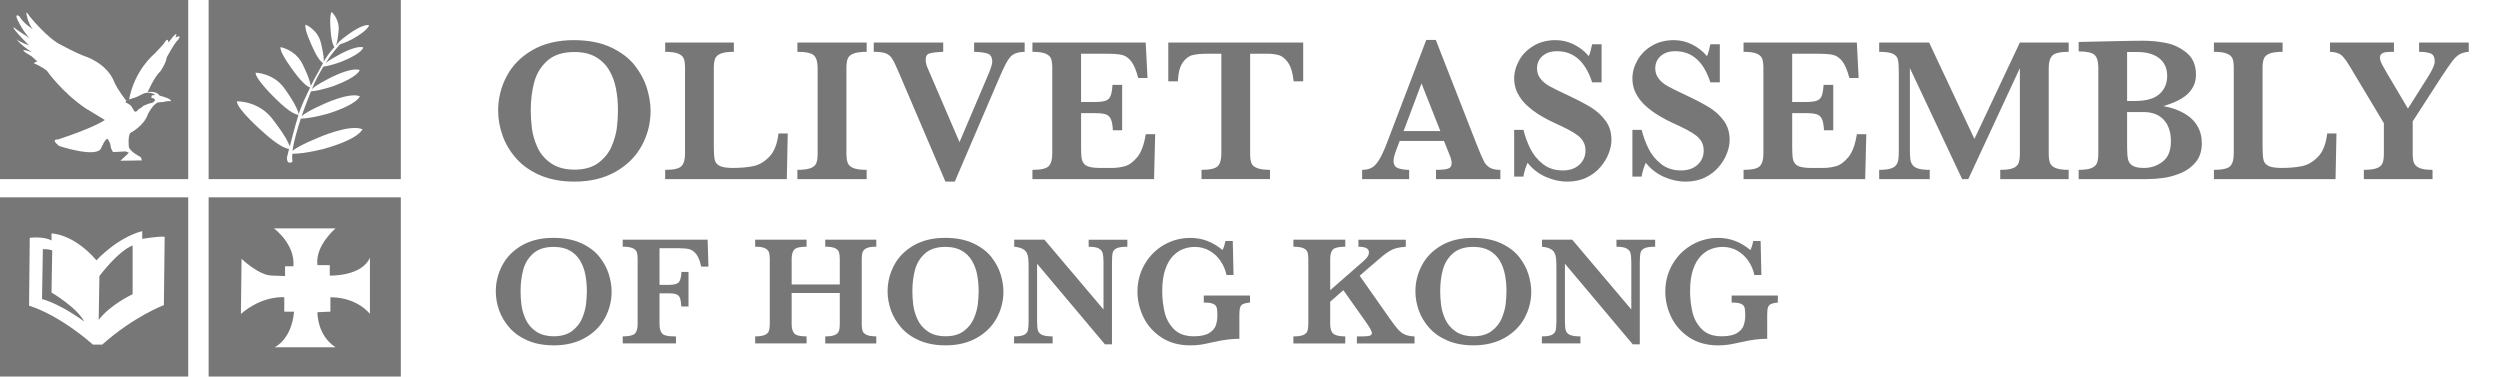 <?xml version="1.0" encoding="utf-8"?>
<!-- Generator: Adobe Illustrator 16.0.0, SVG Export Plug-In . SVG Version: 6.00 Build 0)  -->
<!DOCTYPE svg PUBLIC "-//W3C//DTD SVG 1.1//EN" "http://www.w3.org/Graphics/SVG/1.1/DTD/svg11.dtd">
<svg version="1.1" id="Layer_1" xmlns="http://www.w3.org/2000/svg" xmlns:xlink="http://www.w3.org/1999/xlink" x="0px" y="0px"
	 width="321.726px" height="48.455px" viewBox="0 0 321.726 48.455" enable-background="new 0 0 321.726 48.455"
	 xml:space="preserve">
<g>
	<path fill="#777777" d="M16.327,13.248l0.38,0.24l0.198,0.176l0.104,0.18l0.207,0.354l0.161,0.197l0.271-0.111l0.144-0.188
		l0.49-0.318l0.219-0.184l0.678-0.262l0.445-0.107l0.299-0.229l0.008-0.191l-0.162-0.143l-0.295-0.07l0.046-0.279l0.163-0.068h0.248
		L19.89,12.15c0,0-0.763-0.49-1.606-0.021c-0.83,0.463-1.139,0.488-1.139,0.488l-0.583,0.203l-0.402,0.238
		C16.159,13.059,16.159,13.264,16.327,13.248"/>
	<path fill="#777777" d="M0,23.053h24.221V0H0V23.053z M1.805,3.527c0.316,0.33,2.043,1.396,2.043,1.396
		C3.072,4.266,2.23,2.506,2.23,2.506C1.859,1.625,2.486,2.092,2.486,2.092c0.518,0.926,1.742,1.666,1.742,1.666
		c-0.691-0.785-0.85-2.133-0.85-2.133s0.159,0,0.372,0.385C3.754,2.014,3.756,2.03,3.769,2.049C3.78,2.055,6.13,4.998,7.933,5.822
		c0,0,1.896,1.018,2.915,1.389c0,0,2.858,0.838,3.85,3.32c0.408,1.006,1.578,2.465,1.578,2.465l0.312-0.055
		c0.682-3.936,3.302-6.029,3.302-6.029c0.374-0.363,1.194-1.299,1.194-1.299c0.59-1.018,0.59-0.129,0.59-0.129l0.615-0.793
		c0.701-0.74,0.279,0.137,0.279,0.137c0.934-0.469,0.357,0.283,0.357,0.283c-0.521,0.465-1.46,2.264-1.46,2.264
		c-0.118,0.791-0.794,1.76-0.794,1.76c-0.883,0.84-1.674,2.74-1.674,2.74l0.152-0.045c1.113-0.102,1.373,0.471,1.373,0.471
		c1.881,0.504,1.414,0.732,1.414,0.732c-0.264-0.092-0.947,0.092-0.947,0.092l-0.686,0.055c-0.683,0.312-1.254,1.48-1.254,1.48
		c-0.516,1.576-2.303,2.461-2.303,2.461c-0.314,0.557-0.16,1.807-0.16,1.807c0.203,0.646,1.521,1.281,1.521,1.281l0.16,0.434
		l-2.779,0.041l0.209-0.186l0.889-0.836l-0.414-0.182l-1.635,0.094l-0.252-0.518l-0.116-0.596l-0.259-0.512
		c-0.266-0.424-0.938,1.209-0.938,1.209c-0.787,1.158-5.356-0.371-5.356-0.371c-1.202-0.932-0.15-0.838-0.15-0.838
		c4.769-1.572,6.028-2.504,6.028-2.504c-0.477-0.275-2.518-1.529-2.518-1.529c-3.043-2.085-4.919-4.78-4.919-4.78
		C5.525,8.629,4.322,8.119,4.322,8.119l0.473-0.23L4.053,7.236c-2.404-1.389,0.06-0.51,0.06-0.51
		C2.65,5.799,2.121,5.055,2.121,5.055C2.486,5.381,3.75,5.848,3.75,5.848C1.229,3.346,1.805,3.527,1.805,3.527"/>
	<path fill="#777777" d="M26.848,23.053h24.734V0H26.848V23.053z M43.473,7.131c0,0,2.27-1.334,3.285-1.033
		c0,0-0.105,0.73-2.688,1.791c0,0-1.348,0.537-2.455,0.684c-0.473,0.768-1.029,1.773-1.486,2.9c0.248-0.24,0.814-0.666,2.208-1.373
		c0,0,2.743-1.488,3.958-1.092c0,0-0.154,0.857-3.276,2.029c0,0-1.665,0.605-2.999,0.719l-0.059,0.127
		c0.008-0.027,0.025-0.062,0.035-0.084c-0.012,0.037-0.033,0.078-0.047,0.125l-0.025,0.064c-0.021,0.057-0.046,0.129-0.072,0.209
		c0.018-0.072,0.041-0.135,0.062-0.189l-0.166,0.445v-0.014v0.014l-0.23,0.586c0.017-0.053,0.041-0.102,0.066-0.154
		c-0.025,0.053-0.05,0.102-0.066,0.154l-0.1,0.254c0,0-0.264,0.68-0.607,1.662c0.309-0.287,1.02-0.752,2.717-1.508
		c0,0,3.365-1.613,4.781-1.064c0,0-0.238,1.014-4.018,2.215c0,0-1.991,0.609-3.58,0.672c-0.416,1.244-0.894,2.875-1.072,4.143
		c0.383-0.32,1.257-0.855,3.285-1.682c0,0,4.062-1.803,5.713-1.102c0,0-0.313,1.207-4.859,2.498c0,0-2.293,0.639-4.162,0.666
		c-0.041,0.393-0.025,0.744,0.02,1.023c0,0-0.7,0.496-0.719-0.521c0,0,0.115-0.455,0.281-1.123
		c-0.372-0.047-1.371-0.373-3.414-2.244c0,0-3.29-2.871-3.304-3.887c0,0,2.9-0.1,4.702,2.428c0,0,1.688,2.139,2.111,3.361
		c0.312-1.211,0.761-2.906,1.121-4.062c-0.184-0.002-0.992-0.111-2.906-2.027c0,0-2.639-2.525-2.62-3.389
		c0,0,2.442,0.037,3.855,2.219c0,0,1.547,2.133,1.687,3.115c0.16-0.459,0.285-0.834,0.393-1.035l0.213-0.541
		c0,0,0.419-0.9,0.873-1.854c-0.219-0.061-0.871-0.377-2.086-2.045c0,0-1.867-2.443-1.73-3.15c0,0,2.019,0.342,2.914,2.346
		c0,0,0.893,1.779,0.982,2.678c0.33-0.676,0.678-1.338,0.91-1.723l0.422-0.779c0,0,0.091-0.182,0.248-0.477
		c-0.17-0.086-0.652-0.447-1.355-2.051c0,0-1.125-2.328-0.891-2.885c0,0,1.6,0.633,1.991,2.432c0,0,0.408,1.566,0.345,2.332
		c0.287-0.504,0.751-1.207,1.374-1.877c-0.12-0.158-0.37-0.617-0.472-1.977c0,0-0.219-2.156,0.117-2.537
		c0,0,1.085,0.963,0.889,2.477c0,0-0.096,1.186-0.316,1.824c0.037-0.045,0.072-0.078,0.118-0.113c0.06-0.15,0.337-0.518,1.47-1.318
		c0,0,1.768-1.334,2.65-1.178c0,0-0.02,0.605-2.072,1.756c0,0-0.852,0.473-1.684,0.723c-0.689,0.785-1.117,1.367-1.117,1.367
		s-0.3,0.384-0.716,1.038C42.162,7.9,42.648,7.578,43.473,7.131"/>
	<path fill="#777777" d="M6.628,37.647l0.094-5.432c-0.654-0.205-1.208-0.143-1.208-0.143l-0.107,6.412
		c2.537,0.709,5.424,2.891,5.424,2.891C9.894,39.553,6.628,37.647,6.628,37.647"/>
	<path fill="#777777" d="M0,48.455h24.221V25.399H0V48.455z M3.828,30.601c0,0,1.786-0.22,2.8,0.346V30.04c0,0,2.796,0,5.784,3.461
		c0,0,2.621-2.9,5.891-3.758v0.996c0,0,2.137-0.357,2.887-0.275l-0.101,8.797c0,0-3.911,1.488-7.929,5.082h-1.212
		c0,0-4.005-3.662-8.206-5.004L3.828,30.601z"/>
	<path fill="#777777" d="M17.068,37.86v-6.278c-1.941,0.785-4.277,3.946-4.277,3.946l-0.09,5.642
		C14.183,39.197,17.068,37.86,17.068,37.86"/>
	<path fill="#777777" d="M26.849,48.453h24.733V25.397H26.849V48.453z M31.087,33.312c0,0,2.256,2.151,3.913,2.151l1.684,0.062
		v-1.258h1.076c0.244-2.871-2.502-4.871-2.502-4.871h7.926c0,0-2.657,2.211-2.334,4.722h1.589v1.346c0,0,4.095,0.146,5.168-2.301
		v7.237c0,0-1.591-2.145-5.087-2.145v1.85l-1.67,0.076c0,0-0.078,2.949,2.334,4.508h-7.838c0,0,2.176-0.961,2.494-4.584h-1.256
		v-1.85c0,0-2.743-0.293-5.582,2.145L31.087,33.312z"/>
</g>
<g>
	<path fill="#777777" d="M83.724,14.263c0,1.599-0.38,3.095-1.141,4.49s-1.885,2.514-3.375,3.356
		c-1.49,0.842-3.251,1.264-5.281,1.264c-1.659,0-3.119-0.269-4.38-0.804c-1.261-0.535-2.292-1.253-3.09-2.151
		c-0.799-0.898-1.391-1.883-1.775-2.954c-0.385-1.071-0.577-2.147-0.577-3.227c0-1.564,0.367-3.041,1.102-4.433
		c0.734-1.391,1.84-2.512,3.317-3.362c1.477-0.852,3.244-1.276,5.3-1.276c1.875,0,3.468,0.307,4.782,0.92
		c1.313,0.613,2.336,1.387,3.071,2.319c0.734,0.934,1.259,1.911,1.574,2.936C83.566,12.364,83.724,13.339,83.724,14.263z
		 M79.525,14.211c0-0.985-0.084-1.918-0.253-2.799c-0.168-0.882-0.464-1.679-0.888-2.392c-0.423-0.712-1.002-1.278-1.736-1.697
		c-0.734-0.419-1.642-0.629-2.721-0.629c-1.486,0-2.646,0.37-3.479,1.108c-0.834,0.738-1.399,1.663-1.698,2.773
		c-0.298,1.11-0.447,2.321-0.447,3.635c0,0.726,0.047,1.481,0.143,2.268c0.095,0.786,0.324,1.592,0.687,2.417
		c0.363,0.825,0.941,1.521,1.736,2.086c0.795,0.566,1.823,0.85,3.084,0.85c1.252,0,2.27-0.292,3.052-0.875
		c0.782-0.583,1.352-1.296,1.71-2.139c0.358-0.842,0.583-1.647,0.674-2.416C79.479,15.632,79.525,14.902,79.525,14.211z"/>
	<path fill="#777777" d="M101.374,17.179l-0.117,5.87H85.603v-1.192c1.08,0,1.775-0.155,2.086-0.467
		c0.311-0.311,0.467-0.846,0.467-1.606V8.742c0-0.51-0.052-0.904-0.156-1.186c-0.104-0.28-0.343-0.499-0.719-0.654
		c-0.375-0.155-0.935-0.233-1.678-0.233V5.477h8.838v1.192c-0.734,0-1.289,0.073-1.665,0.221c-0.376,0.146-0.622,0.36-0.739,0.641
		c-0.116,0.281-0.175,0.686-0.175,1.212v10.108c0,0.795,0.039,1.364,0.117,1.71s0.29,0.607,0.635,0.784
		c0.346,0.177,0.912,0.266,1.698,0.266c0.994,0,1.864-0.075,2.611-0.227c0.747-0.151,1.438-0.553,2.073-1.205
		c0.635-0.652,1.03-1.652,1.186-3H101.374z"/>
	<path fill="#777777" d="M111.533,23.049h-8.916v-1.192c0.743,0,1.304-0.071,1.685-0.214c0.381-0.143,0.628-0.356,0.745-0.642
		c0.117-0.286,0.175-0.69,0.175-1.218V8.742c0-0.76-0.158-1.296-0.473-1.606c-0.315-0.312-1.026-0.467-2.132-0.467V5.477h8.916
		v1.192c-0.743,0-1.304,0.073-1.685,0.221c-0.38,0.146-0.628,0.36-0.745,0.641c-0.117,0.281-0.175,0.686-0.175,1.212v11.041
		c0,0.501,0.056,0.895,0.168,1.18c0.112,0.284,0.352,0.505,0.719,0.66c0.367,0.156,0.939,0.233,1.717,0.233L111.533,23.049
		L111.533,23.049z"/>
	<path fill="#777777" d="M131.866,6.669c-0.415,0.009-0.776,0.064-1.083,0.168c-0.307,0.104-0.559,0.266-0.758,0.486
		c-0.199,0.22-0.397,0.521-0.596,0.9c-0.199,0.381-0.475,0.977-0.829,1.789l-5.728,13.36h-1.205l-5.987-14.02
		c-0.372-0.873-0.661-1.473-0.869-1.802c-0.207-0.328-0.484-0.557-0.829-0.687c-0.346-0.13-0.86-0.194-1.542-0.194V5.477h8.941
		v1.192c-0.847,0.034-1.434,0.104-1.762,0.207c-0.329,0.104-0.493,0.363-0.493,0.777c0,0.39,0.104,0.804,0.311,1.244l4.043,9.396
		l3.732-8.773c0.319-0.76,0.479-1.282,0.479-1.567c0-0.562-0.194-0.912-0.583-1.05c-0.389-0.139-0.972-0.216-1.75-0.233V5.477h6.505
		v1.192H131.866z"/>
	<path fill="#777777" d="M148.66,17.27l-0.143,5.779h-15.654v-1.192c1.08,0,1.775-0.155,2.086-0.467
		c0.311-0.311,0.467-0.846,0.467-1.606V8.742c0-0.501-0.05-0.892-0.149-1.173c-0.1-0.28-0.333-0.501-0.7-0.661
		c-0.367-0.159-0.935-0.239-1.704-0.239V5.477h14.579l0.233,4.562h-1.192c-0.268-1.011-0.577-1.734-0.927-2.171
		c-0.35-0.436-0.743-0.704-1.179-0.803c-0.437-0.1-1.091-0.149-1.963-0.149h-3.292v6.207h1.789c0.613,0,1.071-0.054,1.374-0.162
		c0.302-0.107,0.514-0.312,0.635-0.615c0.121-0.302,0.203-0.777,0.246-1.426h1.244v5.845h-1.192
		c-0.035-0.647-0.121-1.125-0.259-1.432s-0.356-0.512-0.654-0.615c-0.298-0.104-0.754-0.156-1.367-0.156h-1.814v4.134
		c0,0.691,0.017,1.197,0.052,1.517c0.035,0.32,0.127,0.585,0.279,0.797c0.151,0.212,0.397,0.365,0.739,0.46
		c0.341,0.096,0.827,0.143,1.458,0.143h1.413c0.596,0,1.164-0.075,1.704-0.227c0.54-0.152,1.069-0.54,1.587-1.166
		c0.519-0.627,0.881-1.609,1.089-2.948h1.215V17.27z"/>
	<path fill="#777777" d="M167.708,10.466h-1.229c-0.112-1.089-0.353-1.892-0.72-2.41c-0.367-0.519-0.762-0.838-1.186-0.959
		c-0.423-0.121-0.912-0.182-1.464-0.182h-2.229v12.868c0,0.51,0.052,0.905,0.156,1.186c0.104,0.281,0.345,0.499,0.726,0.654
		c0.38,0.156,0.938,0.233,1.672,0.233v1.192h-8.812v-1.192c1.08,0,1.775-0.155,2.086-0.467c0.311-0.311,0.466-0.846,0.466-1.606
		V6.915h-1.866c-0.734,0-1.343,0.059-1.827,0.175c-0.484,0.117-0.909,0.437-1.276,0.959c-0.367,0.523-0.577,1.328-0.628,2.417
		h-1.231V5.477h17.363v4.989H167.708z"/>
	<path fill="#777777" d="M193.083,23.049h-8.28v-1.192c0.698,0,1.209-0.05,1.528-0.148c0.318-0.1,0.479-0.335,0.479-0.707
		c0-0.259-0.053-0.522-0.155-0.79l-0.829-2.073h-5.701l-0.429,1.14c-0.241,0.64-0.362,1.102-0.362,1.387
		c0,0.519,0.201,0.847,0.603,0.985c0.401,0.138,0.871,0.207,1.405,0.207v1.192h-6.051v-1.192c0.482,0,0.895-0.091,1.23-0.271
		c0.337-0.182,0.658-0.525,0.965-1.03c0.307-0.506,0.639-1.221,0.992-2.146l5.066-13.27h1.23l5.354,13.685
		c0.389,0.968,0.674,1.622,0.854,1.963c0.182,0.342,0.434,0.605,0.752,0.791c0.319,0.186,0.77,0.278,1.348,0.278v1.191H193.083z
		 M185.359,16.867l-2.424-6.129l-2.307,6.129H185.359z"/>
	<path fill="#777777" d="M207.376,18.008c0,0.544-0.117,1.121-0.351,1.73c-0.233,0.608-0.585,1.191-1.056,1.749
		c-0.473,0.558-1.065,1.011-1.782,1.36c-0.718,0.351-1.547,0.525-2.487,0.525c-0.934,0-1.859-0.203-2.781-0.609
		c-0.92-0.406-1.698-1.011-2.338-1.814c-0.276,0.64-0.453,1.231-0.531,1.775h-1.192v-6.013h1.192
		c0.216,0.864,0.515,1.676,0.895,2.437c0.381,0.76,0.918,1.414,1.613,1.963c0.695,0.549,1.549,0.823,2.561,0.823
		c0.881,0,1.588-0.242,2.118-0.726c0.531-0.484,0.798-1.093,0.798-1.827c0-0.415-0.082-0.778-0.246-1.089s-0.402-0.59-0.713-0.836
		c-0.312-0.246-0.736-0.51-1.277-0.79c-0.539-0.281-1.154-0.577-1.846-0.888c-1.062-0.501-1.937-1.007-2.619-1.517
		c-0.682-0.51-1.197-1.004-1.547-1.483c-0.352-0.479-0.593-0.936-0.728-1.367c-0.134-0.433-0.201-0.868-0.201-1.31
		c0-0.785,0.213-1.562,0.636-2.325c0.424-0.765,1.043-1.392,1.859-1.88c0.816-0.487,1.761-0.731,2.831-0.731
		c0.821,0,1.604,0.184,2.346,0.551c0.743,0.367,1.388,0.87,1.933,1.51c0.154-0.363,0.297-0.873,0.428-1.529h1.218v4.897h-1.218
		c-0.865-2.67-2.367-4.005-4.51-4.005c-0.777,0-1.402,0.206-1.873,0.616s-0.707,0.94-0.707,1.588c0,0.51,0.146,0.953,0.439,1.328
		c0.293,0.376,0.68,0.698,1.16,0.966c0.479,0.268,1.254,0.652,2.326,1.153c1.295,0.613,2.309,1.145,3.039,1.594
		c0.729,0.449,1.348,1.016,1.854,1.698C207.123,16.215,207.376,17.04,207.376,18.008z"/>
	<path fill="#777777" d="M222.589,18.008c0,0.544-0.115,1.121-0.35,1.73c-0.232,0.608-0.586,1.191-1.057,1.749
		c-0.471,0.558-1.064,1.011-1.781,1.36c-0.717,0.351-1.547,0.525-2.488,0.525c-0.934,0-1.858-0.203-2.779-0.609
		c-0.92-0.406-1.699-1.011-2.34-1.814c-0.274,0.64-0.453,1.231-0.53,1.775h-1.191v-6.013h1.191c0.217,0.864,0.514,1.676,0.896,2.437
		c0.379,0.76,0.918,1.414,1.612,1.963c0.694,0.549,1.549,0.823,2.56,0.823c0.883,0,1.588-0.242,2.119-0.726
		c0.53-0.484,0.797-1.093,0.797-1.827c0-0.415-0.082-0.778-0.246-1.089s-0.401-0.59-0.713-0.836s-0.736-0.51-1.275-0.79
		c-0.541-0.281-1.156-0.577-1.848-0.888c-1.062-0.501-1.936-1.007-2.617-1.517c-0.683-0.51-1.199-1.004-1.549-1.483
		c-0.351-0.479-0.593-0.936-0.726-1.367c-0.135-0.433-0.201-0.868-0.201-1.31c0-0.785,0.212-1.562,0.636-2.325
		c0.422-0.765,1.043-1.392,1.858-1.88c0.815-0.487,1.761-0.731,2.832-0.731c0.819,0,1.603,0.184,2.347,0.551
		c0.741,0.367,1.385,0.87,1.93,1.51c0.156-0.363,0.299-0.873,0.428-1.529h1.219v4.897h-1.219c-0.863-2.67-2.367-4.005-4.51-4.005
		c-0.777,0-1.401,0.206-1.873,0.616c-0.471,0.41-0.705,0.939-0.705,1.587c0,0.51,0.146,0.953,0.439,1.328
		c0.295,0.376,0.682,0.698,1.159,0.966c0.479,0.268,1.257,0.652,2.326,1.153c1.297,0.613,2.31,1.145,3.039,1.594
		s1.349,1.016,1.854,1.698C222.337,16.215,222.589,17.04,222.589,18.008z"/>
	<path fill="#777777" d="M240.175,17.27l-0.143,5.779h-15.654v-1.192c1.08,0,1.774-0.155,2.086-0.467
		c0.312-0.311,0.468-0.846,0.468-1.606V8.742c0-0.501-0.052-0.892-0.149-1.173c-0.1-0.28-0.332-0.501-0.699-0.661
		c-0.367-0.159-0.937-0.239-1.705-0.239V5.477h14.58l0.231,4.562H238c-0.269-1.011-0.576-1.734-0.928-2.171
		c-0.351-0.436-0.742-0.704-1.179-0.803c-0.438-0.1-1.093-0.149-1.964-0.149h-3.292v6.207h1.788c0.613,0,1.07-0.054,1.373-0.162
		c0.304-0.107,0.515-0.312,0.636-0.615c0.121-0.302,0.203-0.777,0.246-1.426h1.243v5.845h-1.19c-0.035-0.647-0.121-1.125-0.26-1.432
		c-0.138-0.307-0.354-0.512-0.654-0.615c-0.298-0.104-0.754-0.156-1.366-0.156h-1.814v4.134c0,0.691,0.018,1.197,0.053,1.517
		c0.034,0.319,0.127,0.585,0.277,0.797c0.152,0.212,0.398,0.365,0.74,0.46c0.34,0.096,0.826,0.143,1.457,0.143h1.412
		c0.596,0,1.164-0.075,1.705-0.227c0.538-0.151,1.067-0.54,1.586-1.166c0.52-0.627,0.883-1.609,1.09-2.948h1.217V17.27z"/>
	<path fill="#777777" d="M266.223,23.049h-8.812v-1.192c0.76,0,1.316-0.075,1.672-0.227c0.354-0.151,0.584-0.371,0.692-0.661
		c0.106-0.289,0.162-0.685,0.162-1.186V8.769l-6.636,14.28h-0.791l-6.725-14.28v10.457c0,0.554,0.02,0.977,0.059,1.271
		c0.037,0.294,0.138,0.544,0.298,0.751c0.159,0.208,0.412,0.361,0.758,0.461c0.347,0.099,0.825,0.148,1.438,0.148v1.192h-6.506
		v-1.192c0.623,0,1.104-0.052,1.445-0.155c0.342-0.104,0.59-0.259,0.744-0.467c0.156-0.207,0.251-0.455,0.285-0.745
		c0.035-0.289,0.053-0.71,0.053-1.264V9.273c0-0.743-0.039-1.278-0.117-1.606s-0.291-0.577-0.642-0.745
		c-0.351-0.169-0.938-0.253-1.769-0.253V5.477h6.428l5.83,12.401l5.846-12.401h6.285v1.192c-1.08,0-1.777,0.157-2.094,0.473
		c-0.314,0.315-0.474,0.849-0.474,1.601v11.041c0,0.476,0.052,0.859,0.156,1.153s0.343,0.521,0.719,0.681
		c0.375,0.159,0.938,0.239,1.691,0.239v1.192H266.223z"/>
	<path fill="#777777" d="M283.354,18.409c0,0.985-0.25,1.791-0.752,2.417c-0.5,0.627-1.136,1.102-1.903,1.426
		c-0.771,0.324-1.521,0.538-2.256,0.642s-1.441,0.155-2.126,0.155h-8.812v-1.192c0.752,0,1.307-0.077,1.664-0.233
		c0.359-0.155,0.593-0.376,0.701-0.66c0.107-0.285,0.162-0.679,0.162-1.18V8.69c0-0.777-0.16-1.317-0.48-1.62
		c-0.319-0.302-1.002-0.453-2.047-0.453V5.399c1.252-0.026,2.443-0.053,3.576-0.078c1.131-0.026,2.062-0.046,2.793-0.059
		c0.729-0.013,1.242-0.02,1.535-0.02h0.479c0.897,0,1.838,0.093,2.817,0.279c0.98,0.186,1.875,0.606,2.684,1.263
		c0.809,0.657,1.211,1.603,1.211,2.838c0,0.925-0.328,1.72-0.984,2.385s-1.732,1.214-3.227,1.646
		c1.02,0.182,1.906,0.486,2.662,0.914c0.757,0.428,1.328,0.97,1.718,1.626C283.16,16.851,283.354,17.589,283.354,18.409z
		 M278.896,9.728c0-0.604-0.146-1.134-0.436-1.588c-0.289-0.453-0.717-0.808-1.282-1.062s-1.259-0.383-2.079-0.383h-1.361v6.299
		h1.062c1.391,0,2.422-0.294,3.091-0.882C278.561,11.524,278.896,10.729,278.896,9.728z M279.375,18.189
		c0-1.192-0.309-2.119-0.926-2.78c-0.617-0.66-1.488-0.991-2.611-0.991h-2.1v4.225v0.351c0,0.639,0.039,1.138,0.117,1.496
		c0.077,0.358,0.271,0.635,0.582,0.829c0.312,0.195,0.805,0.292,1.479,0.292c0.898,0,1.699-0.272,2.403-0.816
		S279.375,19.382,279.375,18.189z"/>
	<path fill="#777777" d="M300.68,17.179l-0.117,5.87H284.91v-1.192c1.079,0,1.774-0.155,2.086-0.467
		c0.312-0.311,0.467-0.846,0.467-1.606V8.742c0-0.51-0.051-0.904-0.154-1.186c-0.104-0.28-0.344-0.499-0.721-0.654
		c-0.375-0.155-0.935-0.233-1.678-0.233V5.477h8.838v1.192c-0.734,0-1.289,0.073-1.664,0.221c-0.377,0.146-0.623,0.36-0.739,0.641
		c-0.116,0.281-0.175,0.686-0.175,1.212v10.108c0,0.795,0.039,1.364,0.117,1.71c0.076,0.346,0.289,0.607,0.635,0.784
		c0.346,0.177,0.91,0.266,1.697,0.266c0.993,0,1.862-0.075,2.61-0.227c0.747-0.151,1.438-0.553,2.073-1.205
		c0.636-0.652,1.029-1.652,1.188-3H300.68z"/>
	<path fill="#777777" d="M317.707,6.669c-0.475,0.034-0.869,0.143-1.186,0.324c-0.314,0.181-0.631,0.479-0.945,0.894
		c-0.316,0.415-0.779,1.089-1.395,2.021l-3.691,5.715v4.16c0,0.476,0.049,0.855,0.148,1.141c0.1,0.286,0.33,0.512,0.693,0.68
		c0.363,0.169,0.932,0.253,1.711,0.253v1.192h-8.838v-1.192c0.732,0,1.289-0.071,1.664-0.214c0.377-0.143,0.623-0.356,0.738-0.642
		s0.176-0.69,0.176-1.218v-3.927l-4.406-7.348c-0.035-0.052-0.07-0.11-0.109-0.175s-0.066-0.105-0.085-0.123
		c-0.38-0.622-0.72-1.028-1.017-1.218c-0.3-0.19-0.736-0.299-1.316-0.324V5.477h8.229v1.192c-0.414,0-0.742,0.013-0.984,0.039
		c-0.242,0.025-0.438,0.095-0.59,0.207c-0.15,0.112-0.227,0.29-0.227,0.531c0,0.164,0.053,0.363,0.154,0.597
		c0.105,0.232,0.342,0.669,0.713,1.309l2.734,4.626l2.605-4.121c0.561-0.89,0.842-1.542,0.842-1.956
		c0-0.545-0.178-0.886-0.531-1.024c-0.354-0.138-0.848-0.207-1.479-0.207V5.477h6.389v1.192H317.707z"/>
	<path fill="#777777" d="M78.711,37.521c0,1.215-0.289,2.353-0.866,3.412c-0.578,1.061-1.433,1.91-2.565,2.551
		c-1.132,0.64-2.47,0.959-4.012,0.959c-1.26,0-2.37-0.202-3.328-0.609s-1.741-0.952-2.348-1.635
		c-0.607-0.684-1.057-1.432-1.349-2.244c-0.292-0.814-0.438-1.631-0.438-2.452c0-1.188,0.279-2.312,0.837-3.367
		c0.558-1.057,1.398-1.907,2.521-2.555c1.122-0.646,2.464-0.97,4.027-0.97c1.424,0,2.635,0.232,3.633,0.699
		c0.998,0.465,1.775,1.053,2.333,1.762c0.558,0.709,0.957,1.451,1.196,2.229C78.592,36.079,78.711,36.819,78.711,37.521z
		 M75.521,37.481c0-0.748-0.064-1.457-0.192-2.127c-0.128-0.668-0.353-1.273-0.675-1.815c-0.321-0.541-0.761-0.972-1.319-1.29
		c-0.558-0.316-1.247-0.477-2.067-0.477c-1.129,0-2.01,0.279-2.644,0.842c-0.633,0.561-1.063,1.263-1.29,2.105
		c-0.227,0.844-0.34,1.764-0.34,2.762c0,0.553,0.036,1.127,0.108,1.724c0.072,0.598,0.246,1.21,0.521,1.837
		c0.276,0.627,0.715,1.155,1.319,1.585c0.604,0.431,1.385,0.646,2.343,0.646c0.952,0,1.725-0.223,2.319-0.664
		c0.594-0.443,1.027-0.984,1.3-1.625c0.272-0.641,0.443-1.252,0.512-1.836S75.521,38.008,75.521,37.481z"/>
	<path fill="#777777" d="M91.167,34.312h-0.926c-0.164-0.742-0.382-1.283-0.655-1.625c-0.272-0.34-0.578-0.551-0.916-0.629
		c-0.338-0.08-0.809-0.119-1.413-0.119h-2.383v4.717h1.25c0.591,0,0.991-0.103,1.201-0.305c0.21-0.205,0.334-0.653,0.374-1.351
		h0.906v4.44H87.68c-0.033-0.513-0.094-0.879-0.182-1.104c-0.089-0.223-0.24-0.377-0.453-0.463c-0.213-0.085-0.533-0.128-0.96-0.128
		h-1.211v3.968c0,0.539,0.106,0.936,0.32,1.191c0.214,0.255,0.72,0.384,1.521,0.384h0.275v0.905h-6.853v-0.905
		c0.814,0,1.337-0.119,1.57-0.358c0.233-0.24,0.35-0.646,0.35-1.217v-8.389c0-0.381-0.04-0.678-0.118-0.891
		c-0.079-0.213-0.258-0.382-0.537-0.502c-0.279-0.121-0.701-0.184-1.265-0.184v-0.905h10.929L91.167,34.312z"/>
	<path fill="#777777" d="M112.768,44.197h-6.567v-0.906c0.538,0,0.945-0.06,1.221-0.177c0.276-0.118,0.453-0.289,0.532-0.512
		c0.079-0.225,0.118-0.52,0.118-0.888v-4.007h-6.193v4.007c0,0.552,0.115,0.952,0.344,1.201c0.23,0.25,0.755,0.374,1.576,0.374
		v0.906h-6.617V43.29c0.532,0,0.937-0.059,1.216-0.178c0.279-0.117,0.459-0.286,0.542-0.506c0.082-0.221,0.123-0.519,0.123-0.893
		v-8.389c0-0.374-0.04-0.667-0.118-0.881c-0.079-0.213-0.253-0.383-0.522-0.508s-0.683-0.188-1.241-0.188v-0.905h6.617v0.905
		c-0.814,0-1.338,0.122-1.571,0.363c-0.233,0.244-0.349,0.646-0.349,1.212v3.288h6.193v-3.288c0-0.374-0.036-0.667-0.108-0.882
		c-0.072-0.213-0.243-0.381-0.512-0.506s-0.686-0.188-1.25-0.188v-0.905h6.567v0.905c-0.558,0-0.972,0.062-1.241,0.188
		c-0.269,0.125-0.441,0.293-0.517,0.506c-0.076,0.215-0.113,0.508-0.113,0.882v8.389c0,0.361,0.034,0.647,0.104,0.862
		c0.069,0.213,0.241,0.385,0.517,0.517s0.692,0.196,1.25,0.196L112.768,44.197L112.768,44.197z"/>
	<path fill="#777777" d="M129.131,37.521c0,1.215-0.289,2.353-0.866,3.412c-0.578,1.061-1.433,1.91-2.565,2.551
		c-1.132,0.64-2.47,0.959-4.012,0.959c-1.26,0-2.37-0.202-3.328-0.609s-1.741-0.952-2.348-1.635
		c-0.607-0.684-1.057-1.432-1.349-2.244c-0.292-0.814-0.438-1.631-0.438-2.452c0-1.188,0.279-2.312,0.837-3.367
		c0.558-1.057,1.398-1.907,2.521-2.555c1.122-0.646,2.464-0.97,4.027-0.97c1.424,0,2.635,0.232,3.633,0.699
		c0.998,0.465,1.775,1.053,2.333,1.762c0.558,0.709,0.957,1.451,1.196,2.229C129.012,36.079,129.131,36.819,129.131,37.521z
		 M125.941,37.481c0-0.748-0.064-1.457-0.192-2.127c-0.128-0.668-0.353-1.273-0.675-1.815c-0.321-0.541-0.761-0.972-1.319-1.29
		c-0.558-0.316-1.247-0.477-2.067-0.477c-1.129,0-2.01,0.279-2.644,0.842c-0.633,0.561-1.063,1.263-1.29,2.105
		c-0.227,0.844-0.34,1.764-0.34,2.762c0,0.553,0.036,1.127,0.108,1.724c0.072,0.598,0.246,1.21,0.521,1.837
		c0.276,0.627,0.715,1.155,1.319,1.585c0.604,0.431,1.385,0.646,2.343,0.646c0.952,0,1.725-0.223,2.319-0.664
		c0.594-0.443,1.027-0.984,1.3-1.625c0.272-0.641,0.443-1.252,0.512-1.836S125.941,38.008,125.941,37.481z"/>
	<path fill="#777777" d="M145.081,31.752c-0.637,0-1.093,0.063-1.369,0.192c-0.275,0.128-0.446,0.315-0.512,0.565
		c-0.066,0.249-0.099,0.656-0.099,1.222v10.584h-0.906l-8.733-10.377v7.354c0,0.559,0.035,0.963,0.104,1.216
		s0.245,0.446,0.527,0.581c0.282,0.135,0.738,0.201,1.369,0.201v0.906H130.5V43.29c0.591,0,1.019-0.066,1.285-0.201
		c0.266-0.135,0.43-0.328,0.493-0.581c0.062-0.253,0.093-0.657,0.093-1.216v-6.812c0-0.553-0.015-0.965-0.044-1.24
		c-0.029-0.276-0.1-0.518-0.211-0.725c-0.112-0.207-0.294-0.373-0.546-0.502c-0.253-0.129-0.603-0.216-1.049-0.262v-0.904h3.889
		l7.601,8.979v-6.096c0-0.498-0.035-0.881-0.104-1.146c-0.069-0.266-0.24-0.471-0.512-0.615s-0.704-0.217-1.295-0.217v-0.904h4.982
		L145.081,31.752L145.081,31.752z"/>
	<path fill="#777777" d="M160.864,38.931c-0.381,0.038-0.668,0.101-0.862,0.182c-0.193,0.082-0.327,0.224-0.398,0.424
		c-0.072,0.199-0.108,0.511-0.108,0.931v3.132c-0.952,0-1.982,0.125-3.092,0.373c-0.801,0.178-1.401,0.301-1.802,0.369
		c-0.4,0.069-0.873,0.104-1.417,0.104c-1.444,0-2.682-0.338-3.712-1.014c-1.031-0.677-1.804-1.546-2.319-2.608
		c-0.515-1.063-0.773-2.156-0.773-3.278c0-1.287,0.305-2.46,0.916-3.521c0.61-1.06,1.438-1.894,2.481-2.5s2.186-0.91,3.426-0.91
		c1.51,0,2.885,0.521,4.125,1.564c0.151-0.281,0.272-0.67,0.364-1.162h0.955l0.098,4.373h-0.906
		c-0.138-0.664-0.397-1.271-0.778-1.822c-0.38-0.551-0.855-0.987-1.422-1.31c-0.568-0.321-1.193-0.481-1.876-0.481
		c-0.499,0-0.988,0.086-1.467,0.261c-0.479,0.174-0.927,0.476-1.344,0.905c-0.417,0.431-0.752,1.016-1.004,1.758
		c-0.253,0.74-0.379,1.656-0.379,2.746c0,0.933,0.098,1.828,0.295,2.688c0.197,0.86,0.598,1.599,1.201,2.216
		c0.604,0.616,1.458,0.926,2.56,0.926c0.867,0,1.523-0.137,1.969-0.408c0.446-0.272,0.737-0.605,0.871-0.999
		c0.135-0.396,0.202-0.834,0.202-1.319c0-0.46-0.035-0.795-0.104-1.005s-0.23-0.364-0.482-0.463
		c-0.253-0.099-0.642-0.147-1.167-0.147v-0.904h5.947v0.902H160.864z"/>
	<path fill="#777777" d="M182.031,44.197h-7.412v-0.906h0.601c0.512,0,0.86-0.03,1.049-0.093c0.187-0.062,0.28-0.174,0.28-0.33
		c0-0.229-0.27-0.723-0.809-1.477l-2.865-4.048l-1.692,1.486v2.885c0,0.585,0.135,0.993,0.403,1.228
		c0.27,0.231,0.781,0.349,1.535,0.349v0.906h-6.675v-0.906c0.571,0,0.993-0.06,1.265-0.177c0.272-0.118,0.449-0.285,0.533-0.502
		c0.082-0.217,0.123-0.516,0.123-0.896v-8.389c0-0.38-0.039-0.678-0.113-0.891c-0.075-0.213-0.254-0.381-0.532-0.502
		c-0.279-0.121-0.703-0.184-1.274-0.184v-0.904h6.676v0.904c-0.82,0-1.35,0.118-1.586,0.354c-0.234,0.236-0.354,0.645-0.354,1.222
		v4.018l4.154-3.633c0.289-0.25,0.5-0.465,0.631-0.646s0.197-0.383,0.197-0.605c0-0.473-0.449-0.709-1.351-0.709v-0.904h6.097v0.904
		c-0.474,0.04-0.859,0.096-1.158,0.168s-0.588,0.189-0.871,0.354c-0.281,0.164-0.59,0.381-0.926,0.649
		c-0.334,0.271-0.863,0.72-1.584,1.349l-1.398,1.211l3.938,5.612c0.42,0.599,0.767,1.042,1.035,1.334
		c0.27,0.292,0.557,0.505,0.865,0.636s0.716,0.207,1.221,0.227v0.907H182.031z"/>
	<path fill="#777777" d="M197.057,37.521c0,1.215-0.289,2.353-0.866,3.412c-0.576,1.061-1.434,1.91-2.564,2.551
		c-1.133,0.64-2.469,0.959-4.012,0.959c-1.261,0-2.369-0.202-3.328-0.609s-1.74-0.952-2.349-1.635
		c-0.608-0.684-1.058-1.432-1.351-2.244c-0.291-0.814-0.438-1.631-0.438-2.452c0-1.188,0.279-2.312,0.837-3.367
		s1.397-1.907,2.521-2.555c1.123-0.646,2.466-0.97,4.027-0.97c1.424,0,2.635,0.232,3.633,0.699c0.998,0.465,1.775,1.053,2.334,1.762
		c0.558,0.709,0.955,1.451,1.195,2.229C196.938,36.079,197.057,36.819,197.057,37.521z M193.867,37.481
		c0-0.748-0.063-1.457-0.191-2.127c-0.129-0.668-0.354-1.273-0.676-1.815c-0.32-0.541-0.762-0.972-1.318-1.29
		c-0.559-0.316-1.247-0.477-2.067-0.477c-1.129,0-2.01,0.279-2.644,0.842c-0.635,0.561-1.062,1.263-1.29,2.105
		c-0.228,0.844-0.341,1.764-0.341,2.762c0,0.553,0.037,1.127,0.109,1.724c0.071,0.598,0.246,1.21,0.521,1.837
		s0.715,1.155,1.318,1.585c0.604,0.431,1.385,0.646,2.344,0.646c0.951,0,1.725-0.223,2.318-0.664
		c0.594-0.443,1.026-0.984,1.301-1.625c0.271-0.641,0.441-1.252,0.512-1.836C193.832,38.562,193.867,38.008,193.867,37.481z"/>
	<path fill="#777777" d="M213.007,31.752c-0.637,0-1.094,0.063-1.368,0.192c-0.274,0.128-0.447,0.315-0.513,0.565
		c-0.065,0.249-0.1,0.656-0.1,1.222v10.584h-0.904l-8.733-10.377v7.354c0,0.559,0.034,0.963,0.104,1.216
		c0.068,0.253,0.243,0.446,0.526,0.581c0.28,0.135,0.737,0.201,1.368,0.201v0.906h-4.963V43.29c0.591,0,1.02-0.066,1.285-0.201
		c0.267-0.135,0.431-0.328,0.492-0.581c0.062-0.253,0.094-0.657,0.094-1.216v-6.812c0-0.553-0.016-0.965-0.045-1.24
		c-0.028-0.276-0.101-0.518-0.211-0.725c-0.113-0.207-0.295-0.373-0.547-0.502c-0.254-0.129-0.604-0.216-1.049-0.262v-0.904h3.889
		l7.603,8.979v-6.096c0-0.498-0.035-0.881-0.104-1.146c-0.068-0.266-0.24-0.471-0.512-0.615c-0.273-0.145-0.705-0.217-1.295-0.217
		v-0.904h4.98v0.905H213.007z"/>
	<path fill="#777777" d="M228.789,38.931c-0.381,0.038-0.668,0.101-0.86,0.182c-0.193,0.082-0.326,0.224-0.398,0.424
		c-0.071,0.199-0.108,0.511-0.108,0.931v3.132c-0.951,0-1.981,0.125-3.092,0.373c-0.801,0.178-1.4,0.301-1.802,0.369
		c-0.399,0.069-0.873,0.104-1.418,0.104c-1.442,0-2.682-0.338-3.711-1.014c-1.03-0.677-1.805-1.546-2.319-2.608
		c-0.514-1.063-0.771-2.156-0.771-3.278c0-1.287,0.305-2.46,0.916-3.521c0.609-1.06,1.438-1.894,2.48-2.5s2.186-0.91,3.426-0.91
		c1.51,0,2.885,0.521,4.125,1.564c0.152-0.281,0.272-0.67,0.365-1.162h0.955l0.098,4.373h-0.905
		c-0.138-0.664-0.397-1.271-0.778-1.822c-0.38-0.551-0.854-0.987-1.422-1.31c-0.568-0.321-1.193-0.481-1.876-0.481
		c-0.499,0-0.987,0.086-1.467,0.261c-0.479,0.174-0.927,0.476-1.345,0.905c-0.416,0.431-0.752,1.016-1.004,1.758
		c-0.252,0.74-0.379,1.656-0.379,2.746c0,0.933,0.099,1.828,0.295,2.688c0.197,0.86,0.598,1.599,1.201,2.216
		c0.604,0.616,1.457,0.926,2.561,0.926c0.867,0,1.523-0.137,1.969-0.408c0.447-0.272,0.737-0.605,0.871-0.999
		c0.135-0.396,0.203-0.834,0.203-1.319c0-0.46-0.035-0.795-0.104-1.005c-0.07-0.21-0.23-0.364-0.482-0.463
		c-0.254-0.099-0.643-0.147-1.167-0.147v-0.904h5.946v0.902H228.789z"/>
</g>
</svg>
